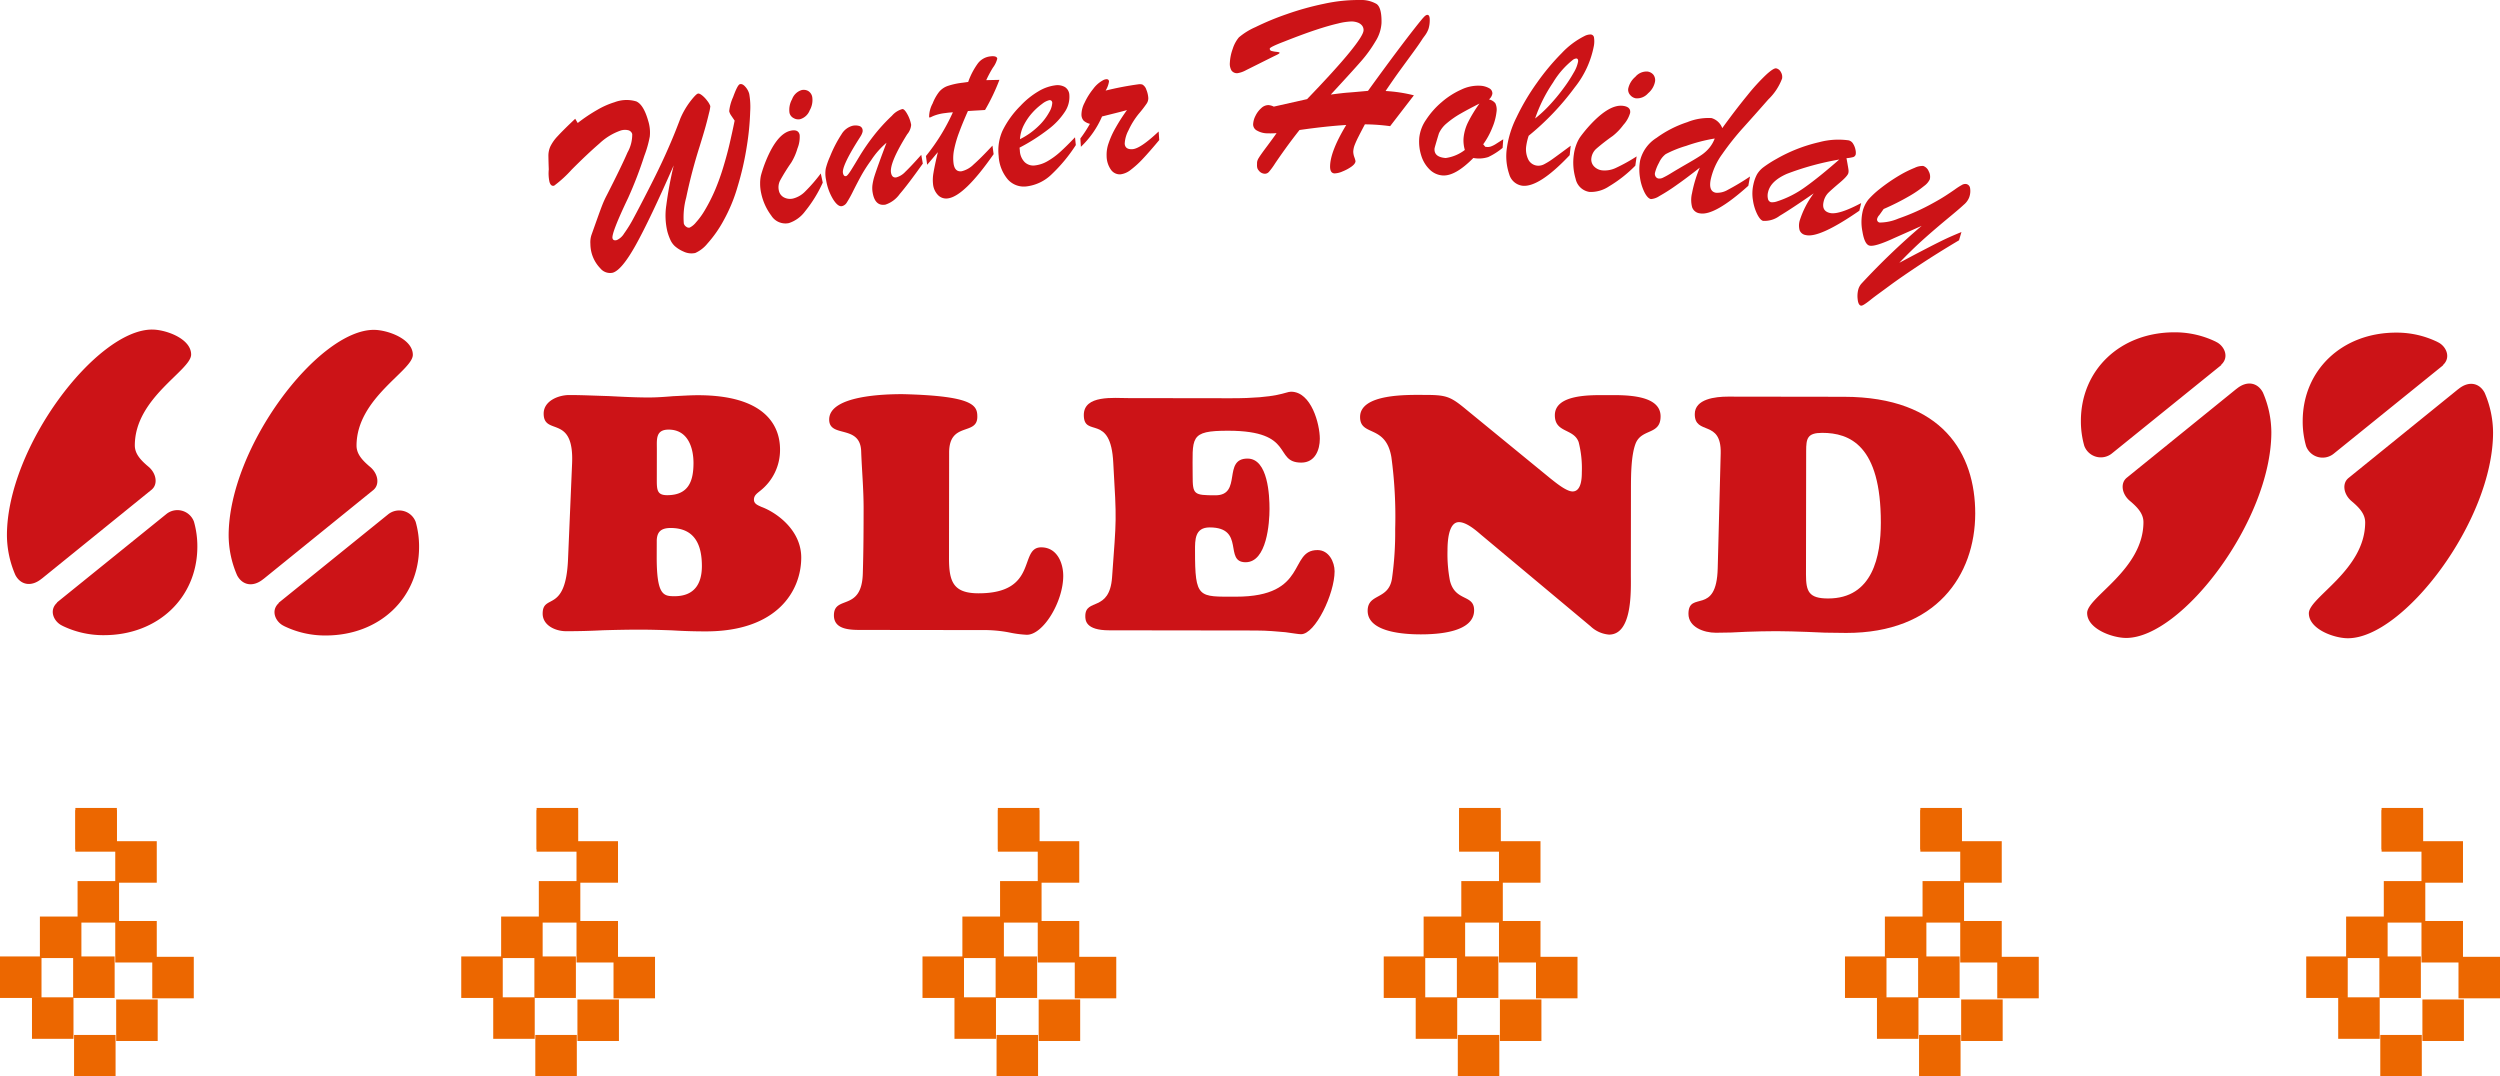 <svg xmlns="http://www.w3.org/2000/svg" width="400.023" height="172.242" viewBox="0 0 400.023 172.242">
  <g id="グループ_2780" data-name="グループ 2780" transform="translate(163.012 31.279)">
    <g id="グループ_2026" data-name="グループ 2026" transform="translate(38.366 -229.031)">
      <g id="グループ_1673" data-name="グループ 1673" transform="translate(-200.274 197.752)">
        <g id="グループ_1661" data-name="グループ 1661" transform="translate(86.647)">
          <path id="パス_463" data-name="パス 463" d="M-152.96,230.934a5.916,5.916,0,0,1-.161-1.333,3.712,3.712,0,0,1,.171-1.427c.345-.962.656-1.849.945-2.655s.542-1.506.774-2.1a15.045,15.045,0,0,1,.741-1.618q2.353-4.609,3.309-6.831a5.8,5.8,0,0,0,.754-2.934.869.869,0,0,0-.643-.621,2.279,2.279,0,0,0-1.226.058,9.526,9.526,0,0,0-3.388,2.074q-1.922,1.659-4.412,4.155a19.416,19.416,0,0,1-2.824,2.586c-.358.1-.606-.107-.752-.619a6.522,6.522,0,0,1-.109-1.976c-.034-.93-.051-1.656-.058-2.175a3.647,3.647,0,0,1,.3-1.481,6.6,6.6,0,0,1,1.189-1.68q.894-.977,2.8-2.775l.4.679a25.884,25.884,0,0,1,3.189-2.136,12.938,12.938,0,0,1,2.7-1.189,5.435,5.435,0,0,1,3.478-.133q1.176.514,1.914,3.122a6.2,6.2,0,0,1,.253,2.492,17.447,17.447,0,0,1-.879,3.107,63.719,63.719,0,0,1-2.576,6.7q-2.729,5.721-2.509,6.493c.081.289.315.379.7.272a2.652,2.652,0,0,0,1.155-1.052,20.952,20.952,0,0,0,1.551-2.526q.871-1.61,2.385-4.577,1.614-3.147,2.67-5.5t1.7-4c.431-1.1.658-1.682.677-1.759a12.969,12.969,0,0,1,1.6-2.766c.6-.776,1.007-1.191,1.217-1.251.159-.045.386.051.677.281a4.541,4.541,0,0,1,.831.876,2.976,2.976,0,0,1,.486.844,5.665,5.665,0,0,1-.206,1.095c-.154.66-.332,1.352-.527,2.068s-.527,1.826-.988,3.319a82.345,82.345,0,0,0-2.143,8.173,11.922,11.922,0,0,0-.375,4.127.913.913,0,0,0,.392.523.655.655,0,0,0,.538.135,2.989,2.989,0,0,0,1.007-.827,11.88,11.88,0,0,0,1.431-1.971,27.267,27.267,0,0,0,1.671-3.313,36.322,36.322,0,0,0,1.3-3.649c.4-1.324.733-2.561,1-3.72s.536-2.37.791-3.638l-.621-.915a2.089,2.089,0,0,1-.251-.591,7.36,7.36,0,0,1,.624-2.256c.474-1.307.831-1.995,1.082-2.066.281-.079.568.056.874.407a2.832,2.832,0,0,1,.626,1.133,12.073,12.073,0,0,1,.154,2.85,42.67,42.67,0,0,1-.516,5.387,47.122,47.122,0,0,1-1.519,6.683,25.805,25.805,0,0,1-2.237,5.378,19.118,19.118,0,0,1-2.569,3.658,5.287,5.287,0,0,1-1.944,1.509,2.893,2.893,0,0,1-1.9-.236,5.188,5.188,0,0,1-1.356-.846,3.1,3.1,0,0,1-.714-.981,9.18,9.18,0,0,1-.493-1.356,11.014,11.014,0,0,1-.176-4.2,61.663,61.663,0,0,1,1.187-6.4q-3.783,8.621-6.045,12.694t-3.722,4.485a2.01,2.01,0,0,1-1.969-.694A5.667,5.667,0,0,1-152.96,230.934Z" transform="translate(159.838 -190.579)" fill="#cc1317"/>
          <path id="パス_464" data-name="パス 464" d="M-134.326,217.84l.317,1.466a20.849,20.849,0,0,1-2.814,4.573,5.265,5.265,0,0,1-2.6,1.9,2.665,2.665,0,0,1-2.822-1.2,9.083,9.083,0,0,1-1.622-3.6,6.91,6.91,0,0,1-.163-1.53,5.9,5.9,0,0,1,.124-1.26c.086-.336.251-.883.512-1.624q1.887-5.056,4.258-5.569c.819-.178,1.3.047,1.431.677a4.905,4.905,0,0,1-.358,2.181,9.177,9.177,0,0,1-.992,2.254,31.152,31.152,0,0,0-1.772,2.846,2.376,2.376,0,0,0-.206,1.62,1.584,1.584,0,0,0,.8,1.089,2.1,2.1,0,0,0,1.511.178,4.154,4.154,0,0,0,1.926-1.146A25.583,25.583,0,0,0-134.326,217.84Zm-3.309-8.683a1.479,1.479,0,0,1-1.037-.176,1.246,1.246,0,0,1-.664-.864,3.441,3.441,0,0,1,.418-2.151,2.367,2.367,0,0,1,1.513-1.464,1.456,1.456,0,0,1,1.084.154,1.418,1.418,0,0,1,.634.986,3.293,3.293,0,0,1-.407,2.089A2.349,2.349,0,0,1-137.635,209.157Z" transform="translate(177.907 -190.084)" fill="#cc1317"/>
          <path id="パス_465" data-name="パス 465" d="M-126.061,209.93q-2.861,4.593-2.589,6.152c.1.579.392.831.861.746a3.086,3.086,0,0,0,1.421-.885q.833-.787,2.559-2.719l.246,1.4q-2.372,3.34-3.692,4.866a4.549,4.549,0,0,1-2.286,1.7q-1.659.292-2.044-1.9a4.123,4.123,0,0,1-.026-1.309,8.931,8.931,0,0,1,.328-1.4q.235-.739.739-2.134t1.174-3.159a13.014,13.014,0,0,0-2.486,2.837,23.73,23.73,0,0,0-1.556,2.415c-.411.748-.842,1.575-1.3,2.484a17.733,17.733,0,0,1-1.026,1.851,1.231,1.231,0,0,1-.767.561c-.433.079-.913-.3-1.436-1.142a8.619,8.619,0,0,1-1.1-3.06,4.8,4.8,0,0,1-.054-1.787,11.47,11.47,0,0,1,.686-1.956,19.932,19.932,0,0,1,1.851-3.574,2.911,2.911,0,0,1,1.766-1.346,2.163,2.163,0,0,1,1.084.041.742.742,0,0,1,.512.617.886.886,0,0,1-.045.446,2.487,2.487,0,0,1-.2.454q-.122.209-.516.821-2.568,4.1-2.385,5.16c.069.39.231.564.489.519.161-.03.426-.343.806-.947s.853-1.389,1.436-2.361a33.97,33.97,0,0,1,2.147-3.1,27.907,27.907,0,0,1,2.964-3.255,3.389,3.389,0,0,1,1.646-1.063c.214-.039.48.221.793.778a5.332,5.332,0,0,1,.634,1.744A2.623,2.623,0,0,1-126.061,209.93Z" transform="translate(183.47 -188.448)" fill="#cc1317"/>
          <path id="パス_466" data-name="パス 466" d="M-125.764,206.188l.876-.12a11.535,11.535,0,0,1,1.577-3.006,2.905,2.905,0,0,1,1.888-1.078c.746-.1,1.142.019,1.189.358a4.107,4.107,0,0,1-.7,1.442A18.567,18.567,0,0,0-122,205.777c.467-.006.885-.019,1.249-.026s.654-.013.859-.015a32.192,32.192,0,0,1-2.3,4.817c-.386.026-.709.045-.969.06l-.793.045-.977.062q-.858,1.922-1.406,3.418a17.324,17.324,0,0,0-.793,2.713,6.7,6.7,0,0,0-.1,2.252c.129.939.564,1.354,1.311,1.251a4.066,4.066,0,0,0,1.914-1.1q1.141-1,3-3l.186,1.365q-4.686,6.718-7.309,7.078a1.817,1.817,0,0,1-1.575-.512,2.931,2.931,0,0,1-.808-1.755,6.366,6.366,0,0,1,.071-1.834c.118-.722.347-1.819.7-3.289-.169.186-.328.373-.474.551s-.287.343-.411.493-.259.3-.4.469-.287.334-.431.5l-.191-1.4a31.883,31.883,0,0,0,4.311-7l-.576.047c-.176.019-.388.043-.632.077a7.244,7.244,0,0,0-1.768.409c-.159.062-.3.124-.441.193a1.076,1.076,0,0,1-.285.111c-.056.009-.084-.03-.1-.109a4.487,4.487,0,0,1,.559-2.132,7.337,7.337,0,0,1,1.039-1.862,3.156,3.156,0,0,1,1.365-.943A11.629,11.629,0,0,1-125.764,206.188Z" transform="translate(192.056 -192.954)" fill="#cc1317"/>
          <path id="パス_467" data-name="パス 467" d="M-122.852,214.1l.051.51a2.756,2.756,0,0,0,.782,1.819,1.99,1.99,0,0,0,1.624.516,5.16,5.16,0,0,0,2.027-.684,11.524,11.524,0,0,0,2.008-1.466c.654-.589,1.451-1.374,2.383-2.351l.129,1.247a25.433,25.433,0,0,1-3.9,4.706,6.931,6.931,0,0,1-3.956,1.9,3.434,3.434,0,0,1-3.028-1.114,6.325,6.325,0,0,1-1.461-3.756,7.741,7.741,0,0,1,.6-4,14.828,14.828,0,0,1,2.893-4.024,12.775,12.775,0,0,1,2.88-2.321,6.945,6.945,0,0,1,2.672-.954,2.427,2.427,0,0,1,1.566.281,1.586,1.586,0,0,1,.7,1.262,4.276,4.276,0,0,1-.7,2.664,11.2,11.2,0,0,1-2.674,2.837A30.382,30.382,0,0,1-122.852,214.1Zm.066-1.352a11.709,11.709,0,0,0,2.966-2.1,9.09,9.09,0,0,0,1.723-2.233,3.322,3.322,0,0,0,.482-1.485c-.036-.313-.2-.454-.484-.426a2.994,2.994,0,0,0-1.144.594,9.969,9.969,0,0,0-1.551,1.4,9.145,9.145,0,0,0-1.341,1.937A5.772,5.772,0,0,0-122.786,212.752Z" transform="translate(198.238 -190.475)" fill="#cc1317"/>
          <path id="パス_468" data-name="パス 468" d="M-120.03,214.483l-.086-1.331a20.326,20.326,0,0,0,1.528-2.346,2.307,2.307,0,0,1-.99-.491,1.441,1.441,0,0,1-.362-.966,4.14,4.14,0,0,1,.495-1.907,10.537,10.537,0,0,1,1.374-2.211,4.79,4.79,0,0,1,1.556-1.382,1.3,1.3,0,0,1,.544-.18c.274-.017.418.1.437.364a3.9,3.9,0,0,1-.542,1.455,49.937,49.937,0,0,1,5.286-1.011,1.463,1.463,0,0,1,.6.045,1.431,1.431,0,0,1,.632.823,4.146,4.146,0,0,1,.313,1.337,1.558,1.558,0,0,1-.313.958,18.735,18.735,0,0,1-1.206,1.553,12.408,12.408,0,0,0-1.656,2.664,5.013,5.013,0,0,0-.6,2.121c.043.643.463.939,1.254.883q1.257-.08,4.178-2.831l.092,1.374q-1.585,1.9-2.623,3a15.076,15.076,0,0,1-1.941,1.768,3.28,3.28,0,0,1-1.641.718,1.735,1.735,0,0,1-1.489-.694,3.858,3.858,0,0,1-.724-2.25,5.5,5.5,0,0,1,.317-2.04,13.9,13.9,0,0,1,1.159-2.535,29.214,29.214,0,0,1,1.783-2.766c-.377.107-.8.221-1.275.341s-.971.246-1.5.377l-1.217.306A14.789,14.789,0,0,1-120.03,214.483Z" transform="translate(205.233 -190.993)" fill="#cc1317"/>
          <path id="パス_469" data-name="パス 469" d="M-101.9,206.754l-4.466,2.229a4.126,4.126,0,0,1-1.384.482,1.084,1.084,0,0,1-.93-.42,2.106,2.106,0,0,1-.27-1.251,7.458,7.458,0,0,1,.456-2.22,5.32,5.32,0,0,1,.986-1.838,10.693,10.693,0,0,1,2.636-1.637,43.49,43.49,0,0,1,4.967-2.064,46.117,46.117,0,0,1,6.036-1.682,25.793,25.793,0,0,1,5.728-.6,4.9,4.9,0,0,1,2.661.632c.564.394.831,1.416.795,3.058a6.147,6.147,0,0,1-.981,2.951,20.533,20.533,0,0,1-2.261,3.126q-1.318,1.517-4.875,5.363c1.239-.163,2.145-.27,2.719-.311s1.656-.135,3.236-.281q2.816-3.886,4.551-6.2t2.94-3.844c.8-1.016,1.279-1.6,1.436-1.746.279-.311.508-.424.694-.345s.272.366.259.859a4.621,4.621,0,0,1-.206,1.374,4.13,4.13,0,0,1-.564,1.046c-.255.345-.392.529-.4.555q-.559.874-1.59,2.28t-2.034,2.783c-.666.917-1.419,2-2.271,3.261a24.057,24.057,0,0,1,4.528.69l-3.8,4.935a32.063,32.063,0,0,0-4.041-.291q-.646,1.221-.994,1.911c-.238.461-.441.9-.606,1.314a3.359,3.359,0,0,0-.261,1.157,2.829,2.829,0,0,0,.176.876,3.552,3.552,0,0,1,.184.63c-.009.274-.216.559-.624.861a6.7,6.7,0,0,1-1.436.78,3.477,3.477,0,0,1-1.275.321c-.5-.009-.75-.4-.731-1.166q.048-2.382,2.582-6.583-3.25.2-7.476.806-1.247,1.578-2.263,2.994t-1.667,2.389a11.04,11.04,0,0,1-.951,1.3.865.865,0,0,1-.656.315,1.251,1.251,0,0,1-.994-.534.965.965,0,0,1-.227-.418,1.785,1.785,0,0,1-.041-.452c0-.165.006-.309.009-.433a1.675,1.675,0,0,1,.283-.714q.273-.466,1.316-1.854c.688-.924,1.2-1.62,1.521-2.094a12.036,12.036,0,0,1-1.378.032,3.386,3.386,0,0,1-1.727-.426,1.124,1.124,0,0,1-.647-.979,3.3,3.3,0,0,1,.379-1.4,3.91,3.91,0,0,1,.93-1.232,1.67,1.67,0,0,1,1.123-.482,2.232,2.232,0,0,1,.874.246l5.329-1.2q4.539-4.712,6.78-7.461t2.254-3.548a1.14,1.14,0,0,0-.234-.756,1.565,1.565,0,0,0-.673-.478,2.961,2.961,0,0,0-1.018-.184,9.919,9.919,0,0,0-2.154.324q-1.475.337-3.529,1.014t-5.115,1.888c-1.519.581-2.28.958-2.284,1.121a.357.357,0,0,0,.3.375,4.459,4.459,0,0,0,.791.141c.319.034.48.086.48.152s-.081.131-.24.223S-101.625,206.621-101.9,206.754Z" transform="translate(217.988 -197.752)" fill="#cc1317"/>
          <path id="パス_470" data-name="パス 470" d="M-81.359,212.732l-.1,1.374a10.7,10.7,0,0,1-2.3,1.47,4.831,4.831,0,0,1-2.381.148q-2.909,2.947-4.935,2.794a3.264,3.264,0,0,1-2.031-.919,5.261,5.261,0,0,1-1.348-2.186,7.353,7.353,0,0,1-.336-2.972A6.187,6.187,0,0,1-93.7,209.6a13.094,13.094,0,0,1,2.484-2.807,12.755,12.755,0,0,1,3.133-2.006,6.23,6.23,0,0,1,2.994-.626,3.246,3.246,0,0,1,1.5.414.915.915,0,0,1,.489.874,1.558,1.558,0,0,1-.544.906,1.75,1.75,0,0,1,1.024.621,2.412,2.412,0,0,1,.18,1.406,8.921,8.921,0,0,1-.651,2.445,12.323,12.323,0,0,1-1.476,2.711l.341.4.3.026a1.471,1.471,0,0,0,.7-.124,3.981,3.981,0,0,0,.634-.321C-82.407,213.4-81.994,213.137-81.359,212.732Zm-3.806-5.715q-1.777.894-3.051,1.628a14.214,14.214,0,0,0-2.179,1.524,4.52,4.52,0,0,0-1.258,1.626q-.688,2.256-.7,2.436-.1,1.353,1.785,1.5a6.48,6.48,0,0,0,3.064-1.29,5.5,5.5,0,0,1-.208-1.869,7.2,7.2,0,0,1,.737-2.593A22.036,22.036,0,0,1-85.165,207.017Z" transform="translate(234.14 -190.446)" fill="#cc1317"/>
          <path id="パス_471" data-name="パス 471" d="M-78.01,218.128l-.167,1.513q-4.9,5.188-7.571,4.89a2.532,2.532,0,0,1-2.1-1.836,8.991,8.991,0,0,1-.369-4.247,15.845,15.845,0,0,1,1.528-4.847,36.252,36.252,0,0,1,3.27-5.531,36.8,36.8,0,0,1,3.981-4.768,12.922,12.922,0,0,1,3.617-2.713,2.144,2.144,0,0,1,1-.261.56.56,0,0,1,.529.441,4.071,4.071,0,0,1,0,1.314,15.141,15.141,0,0,1-3.077,6.718,42.291,42.291,0,0,1-7.371,7.736,9.432,9.432,0,0,0-.384,1.611,3.714,3.714,0,0,0,.326,2.188,1.8,1.8,0,0,0,1.472.988,2,2,0,0,0,1.146-.276,10.641,10.641,0,0,0,1.356-.853Q-80.1,219.677-78.01,218.128Zm-5.7-4.352a20.47,20.47,0,0,0,2.314-2.143A28.733,28.733,0,0,0-79.212,209a22.914,22.914,0,0,0,1.68-2.563,5.328,5.328,0,0,0,.7-1.761c.034-.315-.058-.482-.274-.508a1.182,1.182,0,0,0-.495.174,13.393,13.393,0,0,0-3.24,3.684A23.907,23.907,0,0,0-83.708,213.776Z" transform="translate(241.588 -194.813)" fill="#cc1317"/>
          <path id="パス_472" data-name="パス 472" d="M-73.172,216.681l-.21,1.483a20.945,20.945,0,0,1-4.223,3.321,5.26,5.26,0,0,1-3.09.885,2.661,2.661,0,0,1-2.237-2.1,9.067,9.067,0,0,1-.279-3.941,6.869,6.869,0,0,1,.375-1.494,5.942,5.942,0,0,1,.553-1.138c.195-.289.542-.739,1.044-1.346q3.52-4.095,5.921-3.756c.827.114,1.2.493,1.106,1.129A4.825,4.825,0,0,1-75.3,211.65a9.021,9.021,0,0,1-1.712,1.772,32.164,32.164,0,0,0-2.644,2.059,2.414,2.414,0,0,0-.754,1.449,1.588,1.588,0,0,0,.377,1.3,2.1,2.1,0,0,0,1.356.686,4.173,4.173,0,0,0,2.209-.405A27.246,27.246,0,0,0-73.172,216.681Zm-.109-9.291a1.494,1.494,0,0,1-.913-.523,1.245,1.245,0,0,1-.321-1.041,3.414,3.414,0,0,1,1.136-1.875,2.344,2.344,0,0,1,1.924-.849,1.462,1.462,0,0,1,.966.516,1.43,1.43,0,0,1,.251,1.146,3.255,3.255,0,0,1-1.1,1.817A2.35,2.35,0,0,1-73.281,207.39Z" transform="translate(247.297 -191.656)" fill="#cc1317"/>
          <path id="パス_473" data-name="パス 473" d="M-68.7,218.744q-2.147,1.7-3.81,2.856a29.285,29.285,0,0,1-2.668,1.7,2.816,2.816,0,0,1-1.331.476c-.351-.062-.694-.418-1.029-1.063a7.864,7.864,0,0,1-.731-2.368,8.117,8.117,0,0,1,.024-2.751,5.935,5.935,0,0,1,2.621-3.611,17.7,17.7,0,0,1,4.926-2.516,8.939,8.939,0,0,1,3.881-.651,2.616,2.616,0,0,1,1.712,1.607q2.15-2.973,4.013-5.243a32.233,32.233,0,0,1,3.043-3.332q1.173-1.064,1.579-.988a1.1,1.1,0,0,1,.737.583,1.5,1.5,0,0,1,.2,1.05,8.959,8.959,0,0,1-2.194,3.328q-2,2.279-3.938,4.433a43.167,43.167,0,0,0-3.439,4.316,10.775,10.775,0,0,0-1.866,4.159c-.219,1.215.06,1.89.842,2.034a3.328,3.328,0,0,0,1.924-.474,38.108,38.108,0,0,0,3.54-2.126l-.268,1.479q-5.393,4.847-7.761,4.416a1.477,1.477,0,0,1-1.232-.979,4.541,4.541,0,0,1-.019-2.237A20.089,20.089,0,0,1-68.7,218.744Zm2.394-4.661a26.84,26.84,0,0,0-4.579,1.181,17.809,17.809,0,0,0-3.268,1.316,3.547,3.547,0,0,0-1.067,1.374,6.544,6.544,0,0,0-.649,1.618.821.821,0,0,0,.1.6.662.662,0,0,0,.465.313,1.235,1.235,0,0,0,.69-.122,13.626,13.626,0,0,0,1.337-.741c.617-.375,1.018-.615,1.206-.718.266-.165.855-.5,1.764-1.029s1.581-.939,2.014-1.251a6.019,6.019,0,0,0,1.159-1.093A5.239,5.239,0,0,0-66.311,214.084Z" transform="translate(252.931 -191.921)" fill="#cc1317"/>
          <path id="パス_474" data-name="パス 474" d="M-66.127,211.3a24.875,24.875,0,0,1,6.87-2.7,11.863,11.863,0,0,1,4.738-.294,1.136,1.136,0,0,1,.7.536,2.794,2.794,0,0,1,.377.945,2.013,2.013,0,0,1,.049.729.605.605,0,0,1-.407.465,6.18,6.18,0,0,1-1.076.176c.043.236.1.538.163.906s.118.664.148.889a1.553,1.553,0,0,1-.011.579q-.113.482-1.393,1.56c-.853.72-1.459,1.258-1.815,1.607a2.908,2.908,0,0,0-.754,1.427c-.229.988.1,1.588,1.011,1.8q1.4.328,5-1.584l-.289,1.219q-6.393,4.423-8.571,3.9a1.247,1.247,0,0,1-.988-.774,2.836,2.836,0,0,1,.028-1.588,14.681,14.681,0,0,1,2.224-4.309q-3.687,2.549-5.432,3.581a4,4,0,0,1-2.666.814c-.291-.069-.6-.407-.917-1.018a7.428,7.428,0,0,1-.7-2.246,6.552,6.552,0,0,1,.084-2.631,6.033,6.033,0,0,1,.551-1.528,3.934,3.934,0,0,1,1-1.125A18.379,18.379,0,0,1-66.127,211.3Zm10.1.071a44.449,44.449,0,0,0-8.37,2.284q-2.6,1.138-3.019,2.895a2.278,2.278,0,0,0-.028,1.1.689.689,0,0,0,.5.553,2.234,2.234,0,0,0,.844-.094,16.112,16.112,0,0,0,4.6-2.321Q-59.275,214.207-56.026,211.367Z" transform="translate(262.58 -185.846)" fill="#cc1317"/>
          <path id="パス_475" data-name="パス 475" d="M-51.82,219.739l-4.386,1.948q-3.14,1.456-3.992,1.206-.768-.222-1.1-2.237a7.689,7.689,0,0,1,.058-3.336,4.914,4.914,0,0,1,.9-1.8,14.031,14.031,0,0,1,1.785-1.669,28.031,28.031,0,0,1,3.139-2.166,17.789,17.789,0,0,1,2.481-1.234,2.806,2.806,0,0,1,1.371-.294,1.489,1.489,0,0,1,.872.857,1.75,1.75,0,0,1,.167,1.29,2.8,2.8,0,0,1-.894,1.044,17.615,17.615,0,0,1-2.331,1.6,39.31,39.31,0,0,1-4.155,2.093l-.694.975a1.284,1.284,0,0,0-.317.508.488.488,0,0,0,.377.686,7.735,7.735,0,0,0,3-.639,34.3,34.3,0,0,0,5.528-2.471q1.2-.656,2.016-1.187c.546-.354,1.048-.69,1.5-1.007a10.369,10.369,0,0,1,1.091-.7,1.08,1.08,0,0,1,.681-.165.765.765,0,0,1,.645.639,2.937,2.937,0,0,1-.133,1.483,2.871,2.871,0,0,1-.866,1.191q-.7.662-2.571,2.2c-1.239,1.029-2.5,2.1-3.761,3.225s-2.593,2.413-3.99,3.872c.051-.026.57-.3,1.56-.827s2.027-1.069,3.12-1.633,1.991-1.016,2.687-1.344,1.556-.705,2.576-1.121l-.388,1.322q-3.5,2.076-6.411,4.009t-4.532,3.128c-1.082.8-1.716,1.258-1.9,1.395-.489.354-.934.69-1.333,1.011s-.731.555-.984.716-.439.225-.559.191c-.272-.079-.441-.424-.5-1.033a4.182,4.182,0,0,1,.1-1.547,2.377,2.377,0,0,1,.512-.943A113.218,113.218,0,0,1-51.82,219.739Z" transform="translate(271.555 -183.6)" fill="#cc1317"/>
        </g>
        <g id="グループ_1662" data-name="グループ 1662" transform="translate(85.723 62.677)">
          <path id="パス_476" data-name="パス 476" d="M-125.429,242.555c-.512.424-1.026.741-1.029,1.429s.626.9,1.2,1.168c2.336.853,6.375,3.666,6.368,8.119-.006,5.3-3.833,11.813-15.285,11.8-1.933,0-3.7-.062-5.413-.167-1.708-.058-3.416-.111-5.183-.113-1.937,0-3.93.045-5.867.1-1.937.1-3.876.154-5.869.15-1.766,0-3.761-.958-3.758-2.816,0-3.285,3.707.058,4.061-8.738l.647-15.261c.351-8-4.551-4.354-4.547-8.01,0-2.016,2.34-2.966,4.106-2.964,2.109,0,4.215.111,6.321.167,2.111.111,4.217.219,6.328.223,1.367,0,2.676-.1,3.986-.208,1.314-.051,2.679-.156,3.99-.154,10.427.015,13.1,4.631,13.09,8.711A8.31,8.31,0,0,1-125.429,242.555ZM-142,240.2c0,2.068-.12,3.075,1.646,3.077,3.42,0,4.219-2.22,4.224-5.136,0-2.385-.849-5.353-3.979-5.357-2.109,0-1.881,1.586-1.884,3.124Zm-.017,12.932c-.009,6.148,1.071,6.308,2.837,6.311,3.249,0,4.389-2.059,4.393-4.817,0-3.231-1.018-6.094-5-6.1-1.766,0-2.166.844-2.222,1.956Z" transform="translate(160.269 -226.72)" fill="#cc1317"/>
          <path id="パス_477" data-name="パス 477" d="M-133.391,264.911c-1.824,0-4.727.1-4.723-2.34,0-3.285,4.44-.523,4.622-6.671.118-3.872.124-7.26.129-10.388,0-3.178-.279-6.148-.388-9.118-.105-4.451-5.126-2.124-5.121-5.145,0-3.87,8.953-4.069,11.745-4.065,11.393.279,11.961,1.817,11.959,3.619,0,3.073-4.5.735-4.511,5.719l-.021,16.853c-.006,3.814.675,5.672,4.718,5.676,9.69.015,6.392-7.358,10.039-7.354,2.565,0,3.527,2.55,3.523,4.564,0,4.134-3.2,9.431-5.822,9.426a17.6,17.6,0,0,1-2.848-.377,21.162,21.162,0,0,0-4.273-.375Z" transform="translate(184.722 -226.793)" fill="#cc1317"/>
          <path id="パス_478" data-name="パス 478" d="M-96.326,228.048c7.635.011,8.719-1.048,9.628-1.046,3.251,0,4.609,5.2,4.607,7.532,0,1.749-.748,3.816-2.968,3.812-4.5-.006-.849-5.089-11.674-5.1-6.326-.009-5.7,1.05-5.706,7.146,0,3.075.165,3.18,3.643,3.186,4.328,0,1.089-5.88,5.134-5.876,3.306,0,3.523,5.991,3.521,8.061,0,2.173-.409,8.531-3.829,8.526-3.534,0,.009-5.565-5.747-5.573-2.394,0-2.34,2.01-2.342,3.707-.011,7.738.564,7.367,6.544,7.376,11.68.017,8.387-7.463,13.058-7.457,1.819,0,2.732,1.914,2.73,3.4-.006,3.6-3.09,10.067-5.37,10.063-.4,0-1.311-.161-2.5-.321-1.254-.109-2.848-.27-4.789-.272l-23.415-.032c-3.761,0-3.814-1.594-3.814-2.284,0-2.916,3.878-.576,4.283-6.2.694-9.645.752-8.689.193-18.285-.386-8.106-4.721-3.926-4.716-7.686,0-3.236,4.789-2.7,7.125-2.7Z" transform="translate(206.448 -227.002)" fill="#cc1317"/>
          <path id="パス_479" data-name="パス 479" d="M-68.76,240.623c.684.531,2.5,2.07,3.531,2.07,1.421,0,1.483-2.169,1.483-3.071a16.952,16.952,0,0,0-.508-4.823c-.793-2.226-3.812-1.436-3.808-4.3,0-3.39,5.813-3.221,8.207-3.218,2.507,0,8.715-.255,8.711,3.4,0,3.021-3.019,1.9-3.994,4.341-.739,1.907-.744,5.192-.748,7.206l-.017,13.727c0,2.387.326,9.647-3.488,9.643a4.84,4.84,0,0,1-2.961-1.333l-17.586-14.7c-.795-.688-2.276-1.961-3.471-1.963-1.768,0-1.828,3.441-1.83,4.556a22.448,22.448,0,0,0,.39,4.819c.851,3.4,3.872,2.128,3.868,4.725,0,3.551-5.871,3.861-8.552,3.859-2.619,0-8.486-.332-8.481-3.776,0-2.809,3.306-1.693,3.881-5.085a52.75,52.75,0,0,0,.523-8,70.887,70.887,0,0,0-.609-11.5c-.9-5.3-5.012-3.24-5.008-6.422.006-3.763,7.7-3.538,10.262-3.533,3.531,0,4.157.214,6.72,2.338Z" transform="translate(230.026 -226.733)" fill="#cc1317"/>
          <path id="パス_480" data-name="パス 480" d="M-69.547,236.428c.122-5.458-4.155-2.811-4.148-6.257,0-2.439,3.306-2.8,5.3-2.8l18.574.026c15.838.021,21.01,9.146,21,18.685-.013,9.857-6.238,19.125-20.65,19.1-2.451,0-4.5-.06-6.268-.165-1.766-.06-3.3-.114-4.9-.116s-3.246.047-4.843.1c-1.594.1-3.191.154-4.843.152-1.937,0-4.384-.909-4.382-3.028.006-3.816,4.5.429,4.682-7.309ZM-55.9,255.846c0,2.7.45,3.818,3.527,3.823,7.178.009,8.443-6.827,8.449-12.126.017-12.4-4.995-14.37-9.381-14.376-2.391,0-2.565.9-2.567,2.91Z" transform="translate(258.048 -226.584)" fill="#cc1317"/>
        </g>
        <g id="グループ_1667" data-name="グループ 1667" transform="translate(331.861 53.172)">
          <g id="グループ_1664" data-name="グループ 1664" transform="translate(0)">
            <g id="グループ_1663" data-name="グループ 1663">
              <path id="パス_481" data-name="パス 481" d="M-40.426,241.935l17.53-14.164-.107.024c1.431-1.239.546-3.116-.823-3.722h.021a14.98,14.98,0,0,0-6.6-1.506c-8.73-.011-14.985,6.034-15,14.147a14.377,14.377,0,0,0,.542,4.02A2.82,2.82,0,0,0-40.426,241.935Z" transform="translate(45.402 -222.566)" fill="#cc1317"/>
              <path id="パス_482" data-name="パス 482" d="M-45.126,231.143c.019.064.043.124.064.189Z" transform="translate(45.717 -212.764)" fill="#cc1317"/>
            </g>
            <path id="パス_483" data-name="パス 483" d="M-16.816,227.824c-.834-1.584-2.544-1.965-4.213-.583l0-.013L-38.765,241.6l.133-.1c-.96.784-.819,2.466.452,3.6.041.036.084.071.126.107.081.066.152.139.244.2l-.011,0c1.114.971,1.894,1.929,1.892,3.171-.011,7.628-9,11.976-9.008,14.52s4.033,4,6.242,4c8.863.011,23.213-18.737,23.232-32.9A16.19,16.19,0,0,0-16.816,227.824Z" transform="translate(45.935 -218.194)" fill="#cc1317"/>
          </g>
          <g id="グループ_1666" data-name="グループ 1666" transform="translate(35.481 0.049)">
            <g id="グループ_1665" data-name="グループ 1665">
              <path id="パス_484" data-name="パス 484" d="M-23.868,241.958-6.34,227.792l-.1.026c1.429-1.241.542-3.116-.823-3.722h.019a14.94,14.94,0,0,0-6.6-1.506c-8.728-.013-14.983,6.034-14.993,14.145a14.322,14.322,0,0,0,.544,4.022A2.818,2.818,0,0,0-23.868,241.958Z" transform="translate(28.844 -222.589)" fill="#cc1317"/>
              <path id="パス_485" data-name="パス 485" d="M-28.569,231.166c.021.064.045.124.064.186Z" transform="translate(29.158 -212.787)" fill="#cc1317"/>
            </g>
            <path id="パス_486" data-name="パス 486" d="M-.256,227.846c-.838-1.584-2.546-1.963-4.215-.583l0-.011-17.74,14.368.135-.1c-.962.784-.819,2.466.45,3.6.041.036.086.073.126.109.081.066.152.139.244.2l-.011,0c1.116.971,1.9,1.931,1.894,3.173-.011,7.628-9.006,11.976-9.011,14.52s4.035,4,6.244,4c8.861.013,23.211-18.735,23.23-32.9A16.242,16.242,0,0,0-.256,227.846Z" transform="translate(29.377 -218.218)" fill="#cc1317"/>
          </g>
        </g>
        <g id="グループ_1672" data-name="グループ 1672" transform="translate(0 52.728)">
          <g id="グループ_1669" data-name="グループ 1669" transform="translate(35.481 0.049)">
            <g id="グループ_1668" data-name="グループ 1668" transform="translate(7.342 28.915)">
              <path id="パス_487" data-name="パス 487" d="M-162.132,236.5l-17.53,14.166.1-.024c-1.434,1.236-.546,3.114.819,3.72h-.017a14.981,14.981,0,0,0,6.6,1.506c8.725.013,14.985-6.034,15-14.147a14.388,14.388,0,0,0-.542-4.02A2.819,2.819,0,0,0-162.132,236.5Z" transform="translate(180.29 -235.876)" fill="#cc1317"/>
              <path id="パス_488" data-name="パス 488" d="M-169.737,236.728c-.019-.062-.045-.124-.064-.186Z" transform="translate(192.276 -235.115)" fill="#cc1317"/>
            </g>
            <path id="パス_489" data-name="パス 489" d="M-182.362,261.66c.831,1.586,2.546,1.965,4.213.585l0,.011,17.74-14.368-.135.1c.962-.784.819-2.466-.448-3.6-.045-.036-.088-.073-.126-.109-.084-.066-.156-.139-.246-.2l.013,0c-1.116-.973-1.9-1.931-1.9-3.173.011-7.631,9-11.976,9.008-14.52s-4.031-4-6.24-4c-8.863-.013-23.213,18.735-23.232,32.905A16.187,16.187,0,0,0-182.362,261.66Z" transform="translate(183.716 -222.382)" fill="#cc1317"/>
          </g>
          <g id="グループ_1671" data-name="グループ 1671">
            <g id="グループ_1670" data-name="グループ 1670" transform="translate(7.341 28.915)">
              <path id="パス_490" data-name="パス 490" d="M-178.69,236.476l-17.53,14.166.1-.024c-1.434,1.239-.542,3.116.821,3.72h-.017a14.937,14.937,0,0,0,6.6,1.506c8.726.013,14.985-6.034,15-14.147a14.29,14.29,0,0,0-.544-4.018A2.816,2.816,0,0,0-178.69,236.476Z" transform="translate(196.848 -235.853)" fill="#cc1317"/>
              <path id="パス_491" data-name="パス 491" d="M-186.293,236.705c-.021-.062-.045-.122-.066-.186Z" transform="translate(208.835 -235.092)" fill="#cc1317"/>
            </g>
            <path id="パス_492" data-name="パス 492" d="M-198.92,261.637c.831,1.586,2.544,1.967,4.213.585l0,.011,17.74-14.368-.135.1c.962-.782.816-2.466-.448-3.6-.045-.036-.09-.073-.129-.107-.081-.069-.154-.139-.244-.2l.011,0c-1.116-.973-1.9-1.931-1.894-3.173.011-7.628,9.006-11.976,9.011-14.52s-4.035-4-6.244-4c-8.861-.013-23.211,18.737-23.23,32.9A16.188,16.188,0,0,0-198.92,261.637Z" transform="translate(200.274 -222.359)" fill="#cc1317"/>
          </g>
        </g>
      </g>
    </g>
    <g id="グループ_2776" data-name="グループ 2776">
      <g id="グループ_2027" data-name="グループ 2027" transform="translate(-758.688 -433.303)">
        <g id="グループ_1675" data-name="グループ 1675" transform="translate(595.676 543.006)">
          <rect id="長方形_4746" data-name="長方形 4746" width="6.641" height="6.641" transform="translate(5.117 18.598)" fill="#ec6700"/>
          <rect id="長方形_4747" data-name="長方形 4747" width="6.641" height="6.641" transform="translate(6.384 5.674)" fill="#ec6700"/>
          <rect id="長方形_4748" data-name="長方形 4748" width="6.641" height="6.641" transform="translate(18.442 6.384)" fill="#ec6700"/>
          <rect id="長方形_4749" data-name="長方形 4749" width="6.641" height="6.641" transform="translate(12.412)" fill="#ec6700"/>
          <rect id="長方形_4750" data-name="長方形 4750" width="6.641" height="6.641" transform="translate(24.365 12.117)" fill="#ec6700"/>
          <rect id="長方形_4751" data-name="長方形 4751" width="6.641" height="6.641" transform="translate(0 12.058)" fill="#ec6700"/>
        </g>
        <g id="グループ_1676" data-name="グループ 1676" transform="translate(607.379 555.064)">
          <rect id="長方形_4752" data-name="長方形 4752" width="6.641" height="6.641" fill="#ec6700"/>
        </g>
        <g id="グループ_1677" data-name="グループ 1677" transform="translate(614.118 536.623)">
          <rect id="長方形_4753" data-name="長方形 4753" width="6.641" height="6.641" fill="#ec6700"/>
        </g>
        <g id="グループ_1678" data-name="グループ 1678" transform="translate(607.734 531.658)">
          <rect id="長方形_4754" data-name="長方形 4754" width="6.641" height="6.641" fill="#ec6700"/>
        </g>
        <g id="グループ_1679" data-name="グループ 1679" transform="translate(607.734 531.303)">
          <rect id="長方形_4755" data-name="長方形 4755" width="6.641" height="6.641" fill="#ec6700"/>
        </g>
        <g id="グループ_1680" data-name="グループ 1680" transform="translate(614.266 561.95)">
          <rect id="長方形_4756" data-name="長方形 4756" width="6.641" height="6.641" fill="#ec6700"/>
        </g>
        <g id="グループ_1681" data-name="グループ 1681" transform="translate(607.527 567.625)">
          <rect id="長方形_4757" data-name="長方形 4757" width="6.641" height="6.641" fill="#ec6700"/>
        </g>
      </g>
      <g id="グループ_2029" data-name="グループ 2029" transform="translate(-611.081 -433.303)">
        <g id="グループ_1675-2" data-name="グループ 1675" transform="translate(595.676 543.006)">
          <rect id="長方形_4746-2" data-name="長方形 4746" width="6.641" height="6.641" transform="translate(5.117 18.598)" fill="#ec6700"/>
          <rect id="長方形_4747-2" data-name="長方形 4747" width="6.641" height="6.641" transform="translate(6.384 5.674)" fill="#ec6700"/>
          <rect id="長方形_4748-2" data-name="長方形 4748" width="6.641" height="6.641" transform="translate(18.442 6.384)" fill="#ec6700"/>
          <rect id="長方形_4749-2" data-name="長方形 4749" width="6.641" height="6.641" transform="translate(12.412)" fill="#ec6700"/>
          <rect id="長方形_4750-2" data-name="長方形 4750" width="6.641" height="6.641" transform="translate(24.365 12.117)" fill="#ec6700"/>
          <rect id="長方形_4751-2" data-name="長方形 4751" width="6.641" height="6.641" transform="translate(0 12.058)" fill="#ec6700"/>
        </g>
        <g id="グループ_1676-2" data-name="グループ 1676" transform="translate(607.379 555.064)">
          <rect id="長方形_4752-2" data-name="長方形 4752" width="6.641" height="6.641" fill="#ec6700"/>
        </g>
        <g id="グループ_1677-2" data-name="グループ 1677" transform="translate(614.118 536.623)">
          <rect id="長方形_4753-2" data-name="長方形 4753" width="6.641" height="6.641" fill="#ec6700"/>
        </g>
        <g id="グループ_1678-2" data-name="グループ 1678" transform="translate(607.734 531.658)">
          <rect id="長方形_4754-2" data-name="長方形 4754" width="6.641" height="6.641" fill="#ec6700"/>
        </g>
        <g id="グループ_1679-2" data-name="グループ 1679" transform="translate(607.734 531.303)">
          <rect id="長方形_4755-2" data-name="長方形 4755" width="6.641" height="6.641" fill="#ec6700"/>
        </g>
        <g id="グループ_1680-2" data-name="グループ 1680" transform="translate(614.266 561.95)">
          <rect id="長方形_4756-2" data-name="長方形 4756" width="6.641" height="6.641" fill="#ec6700"/>
        </g>
        <g id="グループ_1681-2" data-name="グループ 1681" transform="translate(607.527 567.625)">
          <rect id="長方形_4757-2" data-name="長方形 4757" width="6.641" height="6.641" fill="#ec6700"/>
        </g>
      </g>
      <g id="グループ_2030" data-name="グループ 2030" transform="translate(-537.278 -433.303)">
        <g id="グループ_1675-3" data-name="グループ 1675" transform="translate(595.676 543.006)">
          <rect id="長方形_4746-3" data-name="長方形 4746" width="6.641" height="6.641" transform="translate(5.117 18.598)" fill="#ec6700"/>
          <rect id="長方形_4747-3" data-name="長方形 4747" width="6.641" height="6.641" transform="translate(6.384 5.674)" fill="#ec6700"/>
          <rect id="長方形_4748-3" data-name="長方形 4748" width="6.641" height="6.641" transform="translate(18.442 6.384)" fill="#ec6700"/>
          <rect id="長方形_4749-3" data-name="長方形 4749" width="6.641" height="6.641" transform="translate(12.412)" fill="#ec6700"/>
          <rect id="長方形_4750-3" data-name="長方形 4750" width="6.641" height="6.641" transform="translate(24.365 12.117)" fill="#ec6700"/>
          <rect id="長方形_4751-3" data-name="長方形 4751" width="6.641" height="6.641" transform="translate(0 12.058)" fill="#ec6700"/>
        </g>
        <g id="グループ_1676-3" data-name="グループ 1676" transform="translate(607.379 555.064)">
          <rect id="長方形_4752-3" data-name="長方形 4752" width="6.641" height="6.641" fill="#ec6700"/>
        </g>
        <g id="グループ_1677-3" data-name="グループ 1677" transform="translate(614.118 536.623)">
          <rect id="長方形_4753-3" data-name="長方形 4753" width="6.641" height="6.641" fill="#ec6700"/>
        </g>
        <g id="グループ_1678-3" data-name="グループ 1678" transform="translate(607.734 531.658)">
          <rect id="長方形_4754-3" data-name="長方形 4754" width="6.641" height="6.641" fill="#ec6700"/>
        </g>
        <g id="グループ_1679-3" data-name="グループ 1679" transform="translate(607.734 531.303)">
          <rect id="長方形_4755-3" data-name="長方形 4755" width="6.641" height="6.641" fill="#ec6700"/>
        </g>
        <g id="グループ_1680-3" data-name="グループ 1680" transform="translate(614.266 561.95)">
          <rect id="長方形_4756-3" data-name="長方形 4756" width="6.641" height="6.641" fill="#ec6700"/>
        </g>
        <g id="グループ_1681-3" data-name="グループ 1681" transform="translate(607.527 567.625)">
          <rect id="長方形_4757-3" data-name="長方形 4757" width="6.641" height="6.641" fill="#ec6700"/>
        </g>
      </g>
      <g id="グループ_2031" data-name="グループ 2031" transform="translate(-463.474 -433.303)">
        <g id="グループ_1675-4" data-name="グループ 1675" transform="translate(595.676 543.006)">
          <rect id="長方形_4746-4" data-name="長方形 4746" width="6.641" height="6.641" transform="translate(5.117 18.598)" fill="#ec6700"/>
          <rect id="長方形_4747-4" data-name="長方形 4747" width="6.641" height="6.641" transform="translate(6.384 5.674)" fill="#ec6700"/>
          <rect id="長方形_4748-4" data-name="長方形 4748" width="6.641" height="6.641" transform="translate(18.442 6.384)" fill="#ec6700"/>
          <rect id="長方形_4749-4" data-name="長方形 4749" width="6.641" height="6.641" transform="translate(12.412)" fill="#ec6700"/>
          <rect id="長方形_4750-4" data-name="長方形 4750" width="6.641" height="6.641" transform="translate(24.365 12.117)" fill="#ec6700"/>
          <rect id="長方形_4751-4" data-name="長方形 4751" width="6.641" height="6.641" transform="translate(0 12.058)" fill="#ec6700"/>
        </g>
        <g id="グループ_1676-4" data-name="グループ 1676" transform="translate(607.379 555.064)">
          <rect id="長方形_4752-4" data-name="長方形 4752" width="6.641" height="6.641" fill="#ec6700"/>
        </g>
        <g id="グループ_1677-4" data-name="グループ 1677" transform="translate(614.118 536.623)">
          <rect id="長方形_4753-4" data-name="長方形 4753" width="6.641" height="6.641" fill="#ec6700"/>
        </g>
        <g id="グループ_1678-4" data-name="グループ 1678" transform="translate(607.734 531.658)">
          <rect id="長方形_4754-4" data-name="長方形 4754" width="6.641" height="6.641" fill="#ec6700"/>
        </g>
        <g id="グループ_1679-4" data-name="グループ 1679" transform="translate(607.734 531.303)">
          <rect id="長方形_4755-4" data-name="長方形 4755" width="6.641" height="6.641" fill="#ec6700"/>
        </g>
        <g id="グループ_1680-4" data-name="グループ 1680" transform="translate(614.266 561.95)">
          <rect id="長方形_4756-4" data-name="長方形 4756" width="6.641" height="6.641" fill="#ec6700"/>
        </g>
        <g id="グループ_1681-4" data-name="グループ 1681" transform="translate(607.527 567.625)">
          <rect id="長方形_4757-4" data-name="長方形 4757" width="6.641" height="6.641" fill="#ec6700"/>
        </g>
      </g>
      <g id="グループ_2032" data-name="グループ 2032" transform="translate(-389.671 -433.303)">
        <g id="グループ_1675-5" data-name="グループ 1675" transform="translate(595.676 543.006)">
          <rect id="長方形_4746-5" data-name="長方形 4746" width="6.641" height="6.641" transform="translate(5.117 18.598)" fill="#ec6700"/>
          <rect id="長方形_4747-5" data-name="長方形 4747" width="6.641" height="6.641" transform="translate(6.384 5.674)" fill="#ec6700"/>
          <rect id="長方形_4748-5" data-name="長方形 4748" width="6.641" height="6.641" transform="translate(18.442 6.384)" fill="#ec6700"/>
          <rect id="長方形_4749-5" data-name="長方形 4749" width="6.641" height="6.641" transform="translate(12.412)" fill="#ec6700"/>
          <rect id="長方形_4750-5" data-name="長方形 4750" width="6.641" height="6.641" transform="translate(24.365 12.117)" fill="#ec6700"/>
          <rect id="長方形_4751-5" data-name="長方形 4751" width="6.641" height="6.641" transform="translate(0 12.058)" fill="#ec6700"/>
        </g>
        <g id="グループ_1676-5" data-name="グループ 1676" transform="translate(607.379 555.064)">
          <rect id="長方形_4752-5" data-name="長方形 4752" width="6.641" height="6.641" fill="#ec6700"/>
        </g>
        <g id="グループ_1677-5" data-name="グループ 1677" transform="translate(614.118 536.623)">
          <rect id="長方形_4753-5" data-name="長方形 4753" width="6.641" height="6.641" fill="#ec6700"/>
        </g>
        <g id="グループ_1678-5" data-name="グループ 1678" transform="translate(607.734 531.658)">
          <rect id="長方形_4754-5" data-name="長方形 4754" width="6.641" height="6.641" fill="#ec6700"/>
        </g>
        <g id="グループ_1679-5" data-name="グループ 1679" transform="translate(607.734 531.303)">
          <rect id="長方形_4755-5" data-name="長方形 4755" width="6.641" height="6.641" fill="#ec6700"/>
        </g>
        <g id="グループ_1680-5" data-name="グループ 1680" transform="translate(614.266 561.95)">
          <rect id="長方形_4756-5" data-name="長方形 4756" width="6.641" height="6.641" fill="#ec6700"/>
        </g>
        <g id="グループ_1681-5" data-name="グループ 1681" transform="translate(607.527 567.625)">
          <rect id="長方形_4757-5" data-name="長方形 4757" width="6.641" height="6.641" fill="#ec6700"/>
        </g>
      </g>
      <g id="グループ_2028" data-name="グループ 2028" transform="translate(-684.884 -433.303)">
        <g id="グループ_1675-6" data-name="グループ 1675" transform="translate(595.676 543.006)">
          <rect id="長方形_4746-6" data-name="長方形 4746" width="6.641" height="6.641" transform="translate(5.117 18.598)" fill="#ec6700"/>
          <rect id="長方形_4747-6" data-name="長方形 4747" width="6.641" height="6.641" transform="translate(6.384 5.674)" fill="#ec6700"/>
          <rect id="長方形_4748-6" data-name="長方形 4748" width="6.641" height="6.641" transform="translate(18.442 6.384)" fill="#ec6700"/>
          <rect id="長方形_4749-6" data-name="長方形 4749" width="6.641" height="6.641" transform="translate(12.412)" fill="#ec6700"/>
          <rect id="長方形_4750-6" data-name="長方形 4750" width="6.641" height="6.641" transform="translate(24.365 12.117)" fill="#ec6700"/>
          <rect id="長方形_4751-6" data-name="長方形 4751" width="6.641" height="6.641" transform="translate(0 12.058)" fill="#ec6700"/>
        </g>
        <g id="グループ_1676-6" data-name="グループ 1676" transform="translate(607.379 555.064)">
          <rect id="長方形_4752-6" data-name="長方形 4752" width="6.641" height="6.641" fill="#ec6700"/>
        </g>
        <g id="グループ_1677-6" data-name="グループ 1677" transform="translate(614.118 536.623)">
          <rect id="長方形_4753-6" data-name="長方形 4753" width="6.641" height="6.641" fill="#ec6700"/>
        </g>
        <g id="グループ_1678-6" data-name="グループ 1678" transform="translate(607.734 531.658)">
          <rect id="長方形_4754-6" data-name="長方形 4754" width="6.641" height="6.641" fill="#ec6700"/>
        </g>
        <g id="グループ_1679-6" data-name="グループ 1679" transform="translate(607.734 531.303)">
          <rect id="長方形_4755-6" data-name="長方形 4755" width="6.641" height="6.641" fill="#ec6700"/>
        </g>
        <g id="グループ_1680-6" data-name="グループ 1680" transform="translate(614.266 561.95)">
          <rect id="長方形_4756-6" data-name="長方形 4756" width="6.641" height="6.641" fill="#ec6700"/>
        </g>
        <g id="グループ_1681-6" data-name="グループ 1681" transform="translate(607.527 567.625)">
          <rect id="長方形_4757-6" data-name="長方形 4757" width="6.641" height="6.641" fill="#ec6700"/>
        </g>
      </g>
    </g>
  </g>
</svg>
